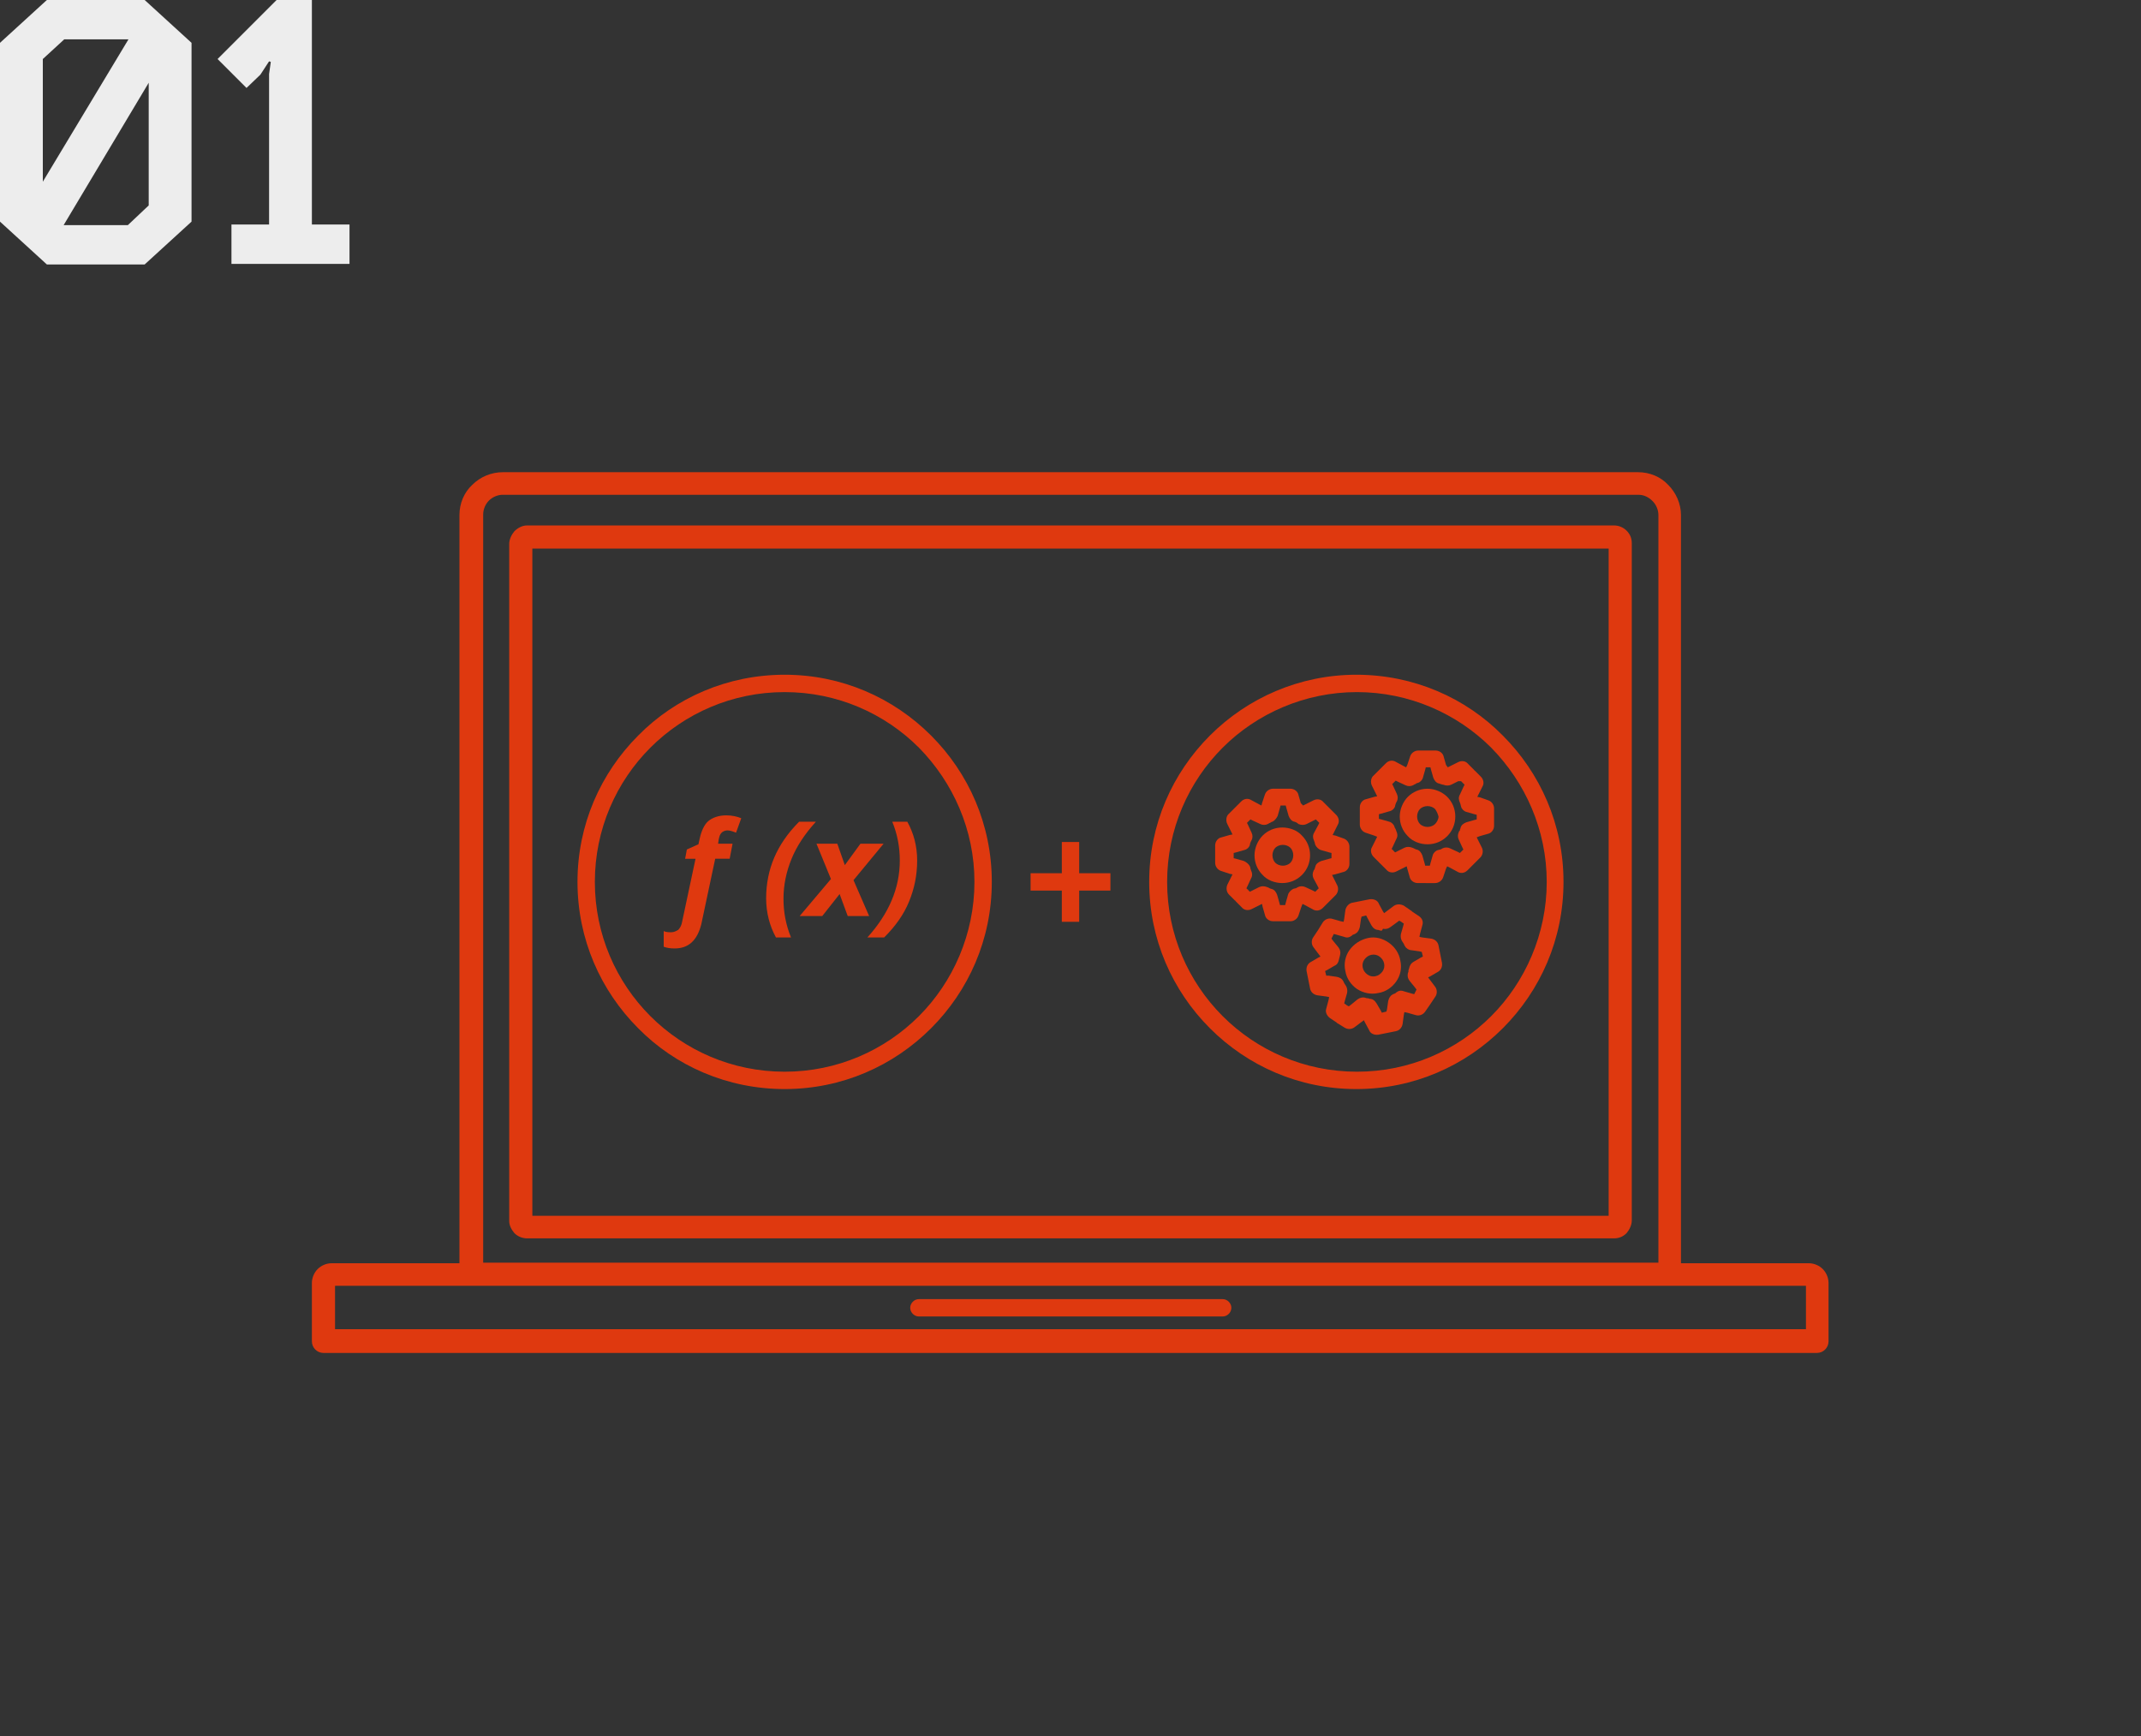 <?xml version="1.0" encoding="utf-8"?>
<!-- Generator: Adobe Illustrator 22.0.0, SVG Export Plug-In . SVG Version: 6.00 Build 0)  -->
<svg version="1.1" id="Слой_1" xmlns="http://www.w3.org/2000/svg" xmlns:xlink="http://www.w3.org/1999/xlink" x="0px" y="0px"
	 viewBox="0 0 370 300" style="enable-background:new 0 0 370 300;" xml:space="preserve">
<rect x="0" y="0" width="370" height="300" fill="#333333" stroke="none"/>
<style type="text/css">
	.st0{fill:#DF390F;}
	.st1{fill:#EDEDED;}
</style>
<g id="Слой_x0020_1">
	<g id="_2424387910496">
		<path class="st0" d="M224,142.1c-0.1,0-0.2-0.1-0.3-0.1c-0.5-0.1-0.8-0.5-1-1l-0.4-1.4l-0.1-0.4h-0.5h-0.4l-0.1,0.4l-0.4,1.4l0,0
			c-0.2,0.4-0.5,0.8-0.9,1c-0.1,0-0.3,0.1-0.4,0.2c-0.1,0-0.2,0.1-0.4,0.2l0,0c-0.4,0.2-0.9,0.2-1.3,0l-1.3-0.6l-0.4-0.2l-0.3,0.3
			l0,0l-0.3,0.3l0.2,0.4l0.6,1.3l0,0c0.2,0.4,0.2,0.9,0,1.3c-0.1,0.1-0.1,0.2-0.2,0.4c0,0.1-0.1,0.2-0.1,0.4l0,0l0,0
			c-0.1,0.4-0.5,0.8-1,0.9l-1.4,0.4l-0.4,0.1v0.5v0.4l0.4,0.1l1.4,0.4l0,0c0.4,0.2,0.8,0.5,1,0.9c0,0.1,0.1,0.2,0.1,0.4l0,0l0,0
			c0,0.1,0.1,0.2,0.1,0.3c0.2,0.4,0.3,0.9,0,1.4l-0.6,1.3l-0.2,0.4l0.2,0.2c0,0,0.1,0,0.1,0.1l0.3,0.3l0.4-0.2l1.2-0.6
			c0.4-0.2,0.9-0.2,1.4,0c0.2,0.1,0.3,0.1,0.4,0.2c0.1,0,0.2,0.1,0.3,0.1c0.5,0.1,0.8,0.5,1,1l0.4,1.4l0.1,0.4h0.4h0.5l0.1-0.4
			l0.4-1.4l0,0c0.1-0.4,0.5-0.8,0.9-1c0.1,0,0.3-0.1,0.4-0.1c0.1,0,0.2-0.1,0.4-0.2l0,0c0.4-0.2,0.9-0.2,1.3,0l1.3,0.6l0.4,0.2
			l0.3-0.3l0,0l0.3-0.3l-0.2-0.4l-0.7-1.3l0,0c-0.2-0.4-0.2-0.9,0-1.3c0-0.1,0.1-0.2,0.2-0.3v-0.1c0-0.1,0.1-0.2,0.1-0.3
			c0.1-0.5,0.5-0.8,1-1l1.4-0.4l0.4-0.1v-0.4v-0.5l-0.4-0.1l-1.4-0.4c-0.4-0.1-0.8-0.5-1-0.9c0-0.1-0.1-0.3-0.1-0.4
			c0-0.1-0.1-0.2-0.1-0.3c-0.2-0.4-0.3-0.9,0-1.4l0.7-1.3l0.2-0.4l-0.2-0.2l-0.1-0.1l-0.3-0.3l-0.4,0.2l-1.2,0.6
			c-0.4,0.2-0.9,0.2-1.4,0C224.2,142.2,224.1,142.2,224,142.1L224,142.1z M225.2,139.2l0.4-0.2l1.4-0.7c0.6-0.3,1.3-0.2,1.7,0.3l0,0
			l1.1,1.1l0.1,0.1l1,1c0.5,0.5,0.6,1.2,0.3,1.7l0,0l-0.7,1.4l-0.2,0.4l0.5,0.1l1.4,0.5c0.6,0.2,1,0.8,1,1.4l0,0v1.5v1.5
			c0,0.7-0.5,1.3-1.1,1.4l-1.4,0.4l-0.5,0.1l0.2,0.4l0.7,1.4c0.3,0.6,0.1,1.4-0.4,1.8l-1,1l0,0l0,0l-1.1,1.1
			c-0.5,0.5-1.2,0.6-1.8,0.2l-1.3-0.7l-0.4-0.2l-0.2,0.5l-0.5,1.5c-0.2,0.6-0.8,1-1.4,1l0,0h-1.5H220c-0.7,0-1.3-0.5-1.4-1.1
			l-0.4-1.4l-0.1-0.5l-0.4,0.2l-1.4,0.7c-0.6,0.3-1.3,0.2-1.7-0.3l0,0l-1.1-1.1c0,0,0-0.1-0.1-0.1l-1-1c-0.5-0.5-0.5-1.2-0.3-1.7
			l0,0l0.7-1.4l0.2-0.4l-0.5-0.1l-1.5-0.5c-0.6-0.2-1-0.8-1-1.4l0,0v-1.5v-1.5c0-0.7,0.5-1.3,1.1-1.4l1.4-0.4l0.5-0.1l-0.2-0.4
			l-0.7-1.4c-0.3-0.6-0.2-1.4,0.3-1.8l1-1l0,0l0,0l1.1-1.1c0.5-0.5,1.2-0.6,1.8-0.2l1.3,0.7l0.4,0.2l0.1-0.4l0.5-1.5
			c0.2-0.6,0.8-1,1.4-1l0,0h1.5h1.5c0.7,0,1.3,0.5,1.4,1.1l0.4,1.4L225.2,139.2L225.2,139.2z"/>
		<path class="st0" d="M221.6,143c1.3,0,2.6,0.5,3.4,1.4l0,0l0,0l0,0c0.9,0.9,1.4,2.1,1.4,3.4c0,1.3-0.5,2.5-1.4,3.4l0,0l0,0l0,0
			c-0.9,0.9-2.1,1.4-3.4,1.4c-1.3,0-2.6-0.5-3.4-1.4l0,0l0,0l0,0c-0.9-0.9-1.4-2.1-1.4-3.4c0-1.3,0.6-2.6,1.4-3.4l0,0l0,0l0,0
			C219.1,143.5,220.3,143,221.6,143z M223,146.5c-0.3-0.3-0.8-0.5-1.3-0.5s-1,0.2-1.3,0.5l0,0c-0.3,0.3-0.5,0.8-0.5,1.3
			s0.2,1,0.5,1.3l0,0c0.3,0.3,0.8,0.5,1.3,0.5s1-0.2,1.3-0.5l0,0c0.3-0.3,0.5-0.8,0.5-1.3S223.3,146.8,223,146.5L223,146.5z"/>
		<path class="st0" d="M116.6,163.9c-0.8,0-1.4-0.1-1.9-0.3v-2.7c0.4,0.2,0.9,0.2,1.3,0.2c0.5,0,0.8-0.2,1.2-0.4
			c0.3-0.3,0.6-0.8,0.7-1.5l2.3-10.8h-1.8l0.3-1.6l2-0.9l0.2-0.9c0.3-1.4,0.8-2.5,1.5-3.1s1.8-1,3.1-1c1,0,1.9,0.2,2.6,0.5l-0.9,2.5
			c-0.5-0.2-1-0.4-1.5-0.4c-0.4,0-0.8,0.2-1,0.4c-0.3,0.3-0.4,0.7-0.5,1.2l-0.1,0.7h2.5l-0.5,2.6h-2.5l-2.4,11.3
			C120.5,162.5,119,163.9,116.6,163.9L116.6,163.9z M132.4,155.2c0-2.5,0.5-4.9,1.4-7s2.3-4.2,4.3-6.2h2.9c-1.9,2.1-3.3,4.2-4.2,6.4
			s-1.4,4.5-1.4,6.9c0,2.3,0.4,4.5,1.3,6.7h-2.6C133,160,132.4,157.7,132.4,155.2L132.4,155.2z M143.6,151.9l-2.5-6.1h3.6l1.3,3.7
			l2.7-3.7h4l-5.2,6.3l2.7,6.2h-3.7l-1.4-3.8l-3,3.8h-3.9L143.6,151.9z M158.5,148.7c0,2.6-0.5,4.9-1.4,7.1
			c-0.9,2.2-2.3,4.2-4.3,6.2h-2.9c3.7-4.1,5.6-8.5,5.6-13.3c0-2.3-0.4-4.5-1.3-6.7h2.6C157.9,144,158.5,146.2,158.5,148.7
			L158.5,148.7z"/>
		<path class="st0" d="M178.1,150.9h5.4v-5.4h3v5.4h5.4v3h-5.4v5.4h-3v-5.4h-5.4V150.9z M86.9,81.6h196.2c2,0,3.9,0.8,5.2,2.2
			c1.3,1.3,2.2,3.2,2.2,5.2v129.3h22.1c0.9,0,1.8,0.4,2.4,1s1,1.5,1,2.4v10.1c0,1.1-0.9,2-2,2H55.9c-1.1,0-2-0.9-2-2v-10.1
			c0-0.9,0.4-1.8,1-2.4c0.6-0.6,1.5-1,2.4-1h22.1V89c0-2,0.8-3.9,2.2-5.2C83,82.4,84.9,81.6,86.9,81.6z M283.1,85.5H86.9
			c-0.9,0-1.8,0.4-2.4,1s-1,1.5-1,2.4v129.3h203.1V89c0-0.9-0.4-1.8-1-2.4C284.9,85.9,284.1,85.5,283.1,85.5L283.1,85.5z
			 M312.1,222.2h-23.6h-207H57.9v7.5h254.2V222.2z M91.1,90.8h187.8c0.8,0,1.6,0.3,2.2,0.9l0,0c0.6,0.6,0.9,1.3,0.9,2.2v117
			c0,0.8-0.4,1.6-0.9,2.2l0,0l0,0l0,0c-0.6,0.6-1.3,0.9-2.2,0.9H91.1c-0.8,0-1.6-0.3-2.2-0.9l0,0l0,0l0,0c-0.5-0.6-0.9-1.3-0.9-2.1
			V94c0-0.8,0.4-1.6,0.9-2.2C89.5,91.2,90.3,90.8,91.1,90.8L91.1,90.8z M278,94.8H92v115.3h186V94.8z M158.8,227.5
			c-0.8,0-1.5-0.7-1.5-1.5s0.7-1.5,1.5-1.5h52.5c0.8,0,1.5,0.7,1.5,1.5s-0.7,1.5-1.5,1.5H158.8z M135.6,116.6
			c9.9,0,18.8,4,25.3,10.5c6.5,6.5,10.5,15.4,10.5,25.3s-4,18.8-10.5,25.3s-15.4,10.5-25.3,10.5s-18.9-4-25.3-10.5
			c-6.5-6.5-10.5-15.4-10.5-25.3c0-9.9,4-18.8,10.5-25.3C116.7,120.6,125.7,116.6,135.6,116.6z M158.8,129.2
			c-5.9-5.9-14.1-9.6-23.2-9.6s-17.3,3.7-23.2,9.6c-5.9,5.9-9.6,14.1-9.6,23.2s3.7,17.3,9.6,23.2s14.1,9.6,23.2,9.6
			s17.3-3.7,23.2-9.6c5.9-5.9,9.6-14.2,9.6-23.2S164.7,135.2,158.8,129.2z M234.4,116.6c9.9,0,18.9,4,25.3,10.5
			c6.5,6.5,10.5,15.4,10.5,25.3s-4,18.8-10.5,25.3s-15.4,10.5-25.3,10.5c-9.9,0-18.8-4-25.3-10.5s-10.5-15.4-10.5-25.3
			c0-9.9,4-18.8,10.5-25.3C215.6,120.6,224.6,116.6,234.4,116.6z M257.7,129.2c-5.9-5.9-14.2-9.6-23.2-9.6s-17.3,3.7-23.2,9.6
			c-5.9,5.9-9.6,14.1-9.6,23.2s3.7,17.3,9.6,23.2c5.9,5.9,14.1,9.6,23.2,9.6s17.3-3.7,23.2-9.6c5.9-5.9,9.6-14.2,9.6-23.2
			S263.6,135.2,257.7,129.2z"/>
		<path class="st0" d="M238.6,160.8c-0.1,0-0.2,0-0.4-0.1c-0.5,0-0.9-0.3-1.2-0.8l-0.7-1.3l-0.2-0.4l-0.4,0.1l-0.4,0.1l-0.1,0.4
			l-0.2,1.4l0,0c-0.1,0.4-0.3,0.9-0.7,1.1c-0.1,0.1-0.2,0.1-0.4,0.2c-0.1,0-0.2,0.1-0.3,0.2l0,0c-0.4,0.3-0.8,0.4-1.3,0.2l-1.4-0.4
			l-0.4-0.1l-0.2,0.4l0,0l-0.2,0.4l0.3,0.4l0.9,1.1l0,0c0.3,0.4,0.4,0.8,0.3,1.3c0,0.1-0.1,0.3-0.1,0.4c0,0.1-0.1,0.3-0.1,0.4l0,0
			l0,0c-0.1,0.5-0.3,0.9-0.8,1.1l-1.2,0.7l-0.4,0.2l0.1,0.4l0.1,0.4h0.4l1.4,0.2l0,0c0.5,0.1,0.9,0.3,1.1,0.7
			c0.1,0.1,0.1,0.2,0.2,0.4l0,0l0,0c0.1,0.1,0.1,0.2,0.2,0.3c0.3,0.4,0.4,0.9,0.3,1.4l-0.4,1.4l-0.1,0.4l0.3,0.2c0,0,0.1,0,0.1,0.1
			l0.4,0.2l0.4-0.3l1.1-0.9c0.4-0.3,0.9-0.4,1.3-0.3c0.2,0.1,0.3,0.1,0.4,0.1c0.1,0,0.2,0,0.4,0.1c0.5,0,0.9,0.3,1.2,0.8l0.7,1.2
			l0.2,0.4l0.4-0.1l0.4-0.1l0.1-0.4l0.2-1.4l0,0c0.1-0.4,0.3-0.9,0.7-1.1c0.1-0.1,0.2-0.1,0.4-0.2c0.1,0,0.2-0.1,0.3-0.2l0,0
			c0.4-0.3,0.8-0.4,1.3-0.2l1.4,0.4l0.4,0.1l0.2-0.4l0,0l0.2-0.4l-0.3-0.4l-0.9-1.1l0,0c-0.3-0.4-0.4-0.8-0.3-1.3
			c0-0.1,0.1-0.2,0.1-0.3v-0.1c0-0.1,0-0.2,0.1-0.4c0.1-0.5,0.3-0.9,0.8-1.2l1.2-0.7l0.4-0.2l-0.1-0.4l-0.1-0.4l-0.4-0.1l-1.4-0.2
			c-0.4,0-0.9-0.3-1.1-0.7c-0.1-0.1-0.1-0.2-0.2-0.4c-0.1-0.1-0.1-0.2-0.2-0.3c-0.3-0.4-0.4-0.9-0.3-1.4l0.4-1.4l0.1-0.4l-0.3-0.2
			c0,0-0.1,0-0.1-0.1l-0.4-0.2l-0.4,0.3l-1.1,0.8c-0.4,0.3-0.8,0.4-1.3,0.3C238.8,160.9,238.7,160.9,238.6,160.8L238.6,160.8z
			 M239.2,157.8l0.4-0.3l1.2-0.9c0.5-0.4,1.2-0.4,1.8-0.1l0,0l1.3,0.9c0,0,0.1,0,0.1,0.1l1.2,0.8c0.6,0.4,0.8,1,0.6,1.6l0,0
			l-0.4,1.5l-0.1,0.5l0.5,0.1l1.5,0.2c0.7,0.1,1.2,0.6,1.3,1.2l0,0l0.3,1.5l0.3,1.5c0.1,0.7-0.2,1.3-0.8,1.6l-1.2,0.7l-0.4,0.2
			l0.3,0.4l0.9,1.2c0.4,0.5,0.4,1.3,0,1.8l-0.8,1.2l0,0l0,0l-0.9,1.3c-0.4,0.6-1.1,0.8-1.7,0.6l-1.4-0.4l-0.5-0.1l-0.1,0.5l-0.2,1.5
			c-0.1,0.7-0.6,1.2-1.2,1.3l0,0l-1.5,0.3l-1.5,0.3c-0.7,0.1-1.4-0.2-1.6-0.8l-0.7-1.3l-0.2-0.4l-0.4,0.3l-1.2,0.9
			c-0.5,0.4-1.2,0.4-1.7,0.1l0,0l-1.3-0.8c0,0-0.1,0-0.1-0.1l-1.2-0.8c-0.5-0.4-0.8-1-0.6-1.6l0,0l0.4-1.5l0.1-0.5l-0.5-0.1
			l-1.5-0.2c-0.7-0.1-1.2-0.6-1.3-1.2l0,0l-0.3-1.5l-0.3-1.5c-0.1-0.7,0.2-1.3,0.8-1.6l1.2-0.7l0.4-0.2l-0.3-0.4l-0.9-1.2
			c-0.4-0.5-0.4-1.3,0-1.8l0.8-1.2l0,0l0,0l0.8-1.3c0.4-0.6,1.1-0.8,1.7-0.6l1.4,0.4l0.5,0.1l0.1-0.5l0.2-1.5
			c0.1-0.6,0.6-1.2,1.2-1.3l0,0l1.5-0.3l1.5-0.3c0.7-0.1,1.4,0.2,1.6,0.8l0.7,1.3L239.2,157.8L239.2,157.8z"/>
		<path class="st0" d="M236.4,162.1c1.3-0.3,2.6,0.1,3.6,0.8l0,0l0,0l0,0c1,0.7,1.8,1.8,2,3.1c0.3,1.3,0,2.6-0.7,3.6l0,0l0,0l0,0
			c-0.7,1-1.8,1.8-3.1,2c-1.3,0.3-2.6,0-3.7-0.7l0,0l0,0l0,0c-1-0.7-1.8-1.8-2-3.1c-0.3-1.3,0-2.6,0.7-3.6l0,0l0,0l0,0
			C234,163.1,235.1,162.4,236.4,162.1L236.4,162.1z M238.4,165.3c-0.4-0.3-0.9-0.4-1.4-0.3c-0.5,0.1-0.9,0.4-1.2,0.8l0,0
			c-0.3,0.4-0.4,0.9-0.3,1.4c0.1,0.5,0.4,0.9,0.8,1.2l0,0c0.4,0.3,0.9,0.4,1.4,0.3c0.5-0.1,0.9-0.4,1.2-0.8l0,0
			c0.3-0.4,0.4-0.9,0.3-1.4S238.8,165.6,238.4,165.3L238.4,165.3z"/>
		<path class="st0" d="M249,135.5c-0.1,0-0.2-0.1-0.3-0.1c-0.5-0.1-0.8-0.5-1-1l-0.4-1.4l-0.1-0.4h-0.4h-0.4l-0.1,0.4l-0.4,1.4l0,0
			c-0.1,0.4-0.5,0.8-0.9,0.9c-0.1,0-0.3,0.1-0.4,0.2c-0.1,0-0.2,0.1-0.4,0.2l0,0c-0.4,0.2-0.9,0.2-1.3,0l-1.3-0.6l-0.4-0.2l-0.3,0.3
			l0,0l-0.3,0.3l0.2,0.4l0.6,1.3l0,0c0.2,0.4,0.2,0.9,0,1.3c-0.1,0.1-0.1,0.2-0.2,0.4c0,0.1-0.1,0.2-0.1,0.4l0,0l0,0
			c-0.1,0.4-0.5,0.8-1,0.9l-1.4,0.4l-0.4,0.1v0.4v0.4l0.4,0.1l1.4,0.4l0,0c0.4,0.1,0.8,0.5,0.9,0.9c0,0.1,0.1,0.2,0.2,0.4l0,0l0,0
			c0,0.1,0.1,0.2,0.1,0.3c0.2,0.4,0.3,0.9,0,1.4l-0.6,1.3l-0.2,0.4l0.2,0.2c0,0,0.1,0,0.1,0.1l0.3,0.3l0.4-0.2l1.2-0.6
			c0.4-0.2,0.9-0.2,1.4,0c0.2,0.1,0.3,0.1,0.4,0.2c0.1,0,0.2,0.1,0.3,0.1c0.5,0.1,0.8,0.5,1,1l0.4,1.4l0.1,0.4h0.4h0.4l0.1-0.4
			l0.4-1.4l0,0c0.1-0.4,0.5-0.8,0.9-0.9c0.1,0,0.3-0.1,0.4-0.1c0.1,0,0.2-0.1,0.4-0.2l0,0c0.4-0.2,0.9-0.2,1.3,0l1.3,0.6l0.4,0.2
			l0.3-0.3l0,0l0.3-0.3l-0.2-0.4l-0.6-1.3l0,0c-0.2-0.4-0.2-0.9,0-1.3c0-0.1,0.1-0.2,0.2-0.3v-0.1c0-0.1,0.1-0.2,0.1-0.3
			c0.1-0.5,0.5-0.8,1-1l1.4-0.4l0.4-0.1v-0.4v-0.4l-0.4-0.1l-1.4-0.4c-0.4-0.1-0.8-0.5-0.9-0.9c0-0.1-0.1-0.3-0.1-0.4
			c0-0.1-0.1-0.2-0.1-0.3c-0.2-0.4-0.3-0.9,0-1.4l0.6-1.3l0.2-0.4l-0.2-0.2l-0.1-0.1l-0.3-0.3l-0.5,0l-1.2,0.6
			c-0.4,0.2-0.9,0.2-1.4,0C249.2,135.6,249.1,135.5,249,135.5L249,135.5z M250.2,132.6l0.4-0.2l1.4-0.7c0.6-0.3,1.3-0.2,1.7,0.3l0,0
			l1.1,1.1c0,0,0,0.1,0.1,0.1l1,1c0.5,0.5,0.6,1.2,0.3,1.7l0,0l-0.7,1.4l-0.2,0.4l0.5,0.1l1.4,0.5c0.6,0.2,1,0.8,1,1.4l0,0v1.5v1.5
			c0,0.7-0.5,1.3-1.1,1.4l-1.4,0.4l-0.5,0.2l0.2,0.4l0.7,1.4c0.3,0.6,0.1,1.4-0.4,1.8l-1,1l0,0l0,0l-1.1,1.1
			c-0.5,0.5-1.2,0.6-1.8,0.2l-1.3-0.7l-0.4-0.2l-0.2,0.4l-0.5,1.5c-0.2,0.6-0.8,1-1.4,1l0,0h-1.5H245c-0.7,0-1.3-0.5-1.4-1.1
			l-0.4-1.4l-0.1-0.4l-0.4,0.2l-1.4,0.7c-0.6,0.3-1.3,0.2-1.7-0.3l0,0l-1.1-1.1c0,0-0.1,0-0.1-0.1l-1-1c-0.5-0.5-0.6-1.2-0.3-1.7
			l0,0l0.7-1.4l0.2-0.4l-0.5-0.2l-1.5-0.5c-0.6-0.2-1-0.8-1-1.4l0,0V141v-1.5c0-0.7,0.5-1.3,1.1-1.4l1.4-0.4l0.5-0.1l-0.2-0.4
			l-0.7-1.4c-0.3-0.6-0.2-1.4,0.3-1.8l1-1l0,0l0,0l1.1-1.1c0.5-0.5,1.2-0.6,1.8-0.2l1.3,0.7l0.4,0.2l0.2-0.4l0.5-1.5
			c0.2-0.6,0.8-1,1.4-1l0,0h1.5h1.5c0.7,0,1.3,0.5,1.4,1.1l0.4,1.4L250.2,132.6L250.2,132.6z"/>
		<path class="st0" d="M246.7,136.3c1.3,0,2.6,0.6,3.4,1.4l0,0l0,0l0,0c0.9,0.9,1.4,2.1,1.4,3.4c0,1.3-0.5,2.5-1.4,3.4l0,0l0,0l0,0
			c-0.9,0.9-2.1,1.4-3.4,1.4c-1.3,0-2.6-0.5-3.4-1.4l0,0l0,0l0,0c-0.9-0.9-1.4-2.1-1.4-3.4c0-1.3,0.6-2.6,1.4-3.4l0,0l0,0l0,0
			C244.1,136.9,245.3,136.3,246.7,136.3L246.7,136.3z M248,139.8c-0.3-0.3-0.8-0.5-1.3-0.5s-1,0.2-1.3,0.5l0,0
			c-0.3,0.3-0.5,0.8-0.5,1.3s0.2,1,0.5,1.3l0,0c0.3,0.3,0.8,0.5,1.3,0.5s1-0.2,1.3-0.5l0,0c0.3-0.3,0.6-0.8,0.6-1.3
			C248.5,140.7,248.3,140.2,248,139.8L248,139.8z"/>
	</g>
	<path class="st1" d="M8.1,0L0,7.4v30.9l8.1,7.4H25l8.1-7.4V7.4L25,0H8.1z M22.1,38.9H11l14.7-24.6v21.2L22.1,38.9z M7.4,10.2
		l3.7-3.4h11.1L7.4,31.4V10.2z M45,12.9l1.5-2.3l0.3,0.1l-0.3,2.1v26H40v6.8h20.4v-6.8h-6.5V0h-6.1L37.6,10.2l5,5L45,12.9z"/>
</g>
</svg>
